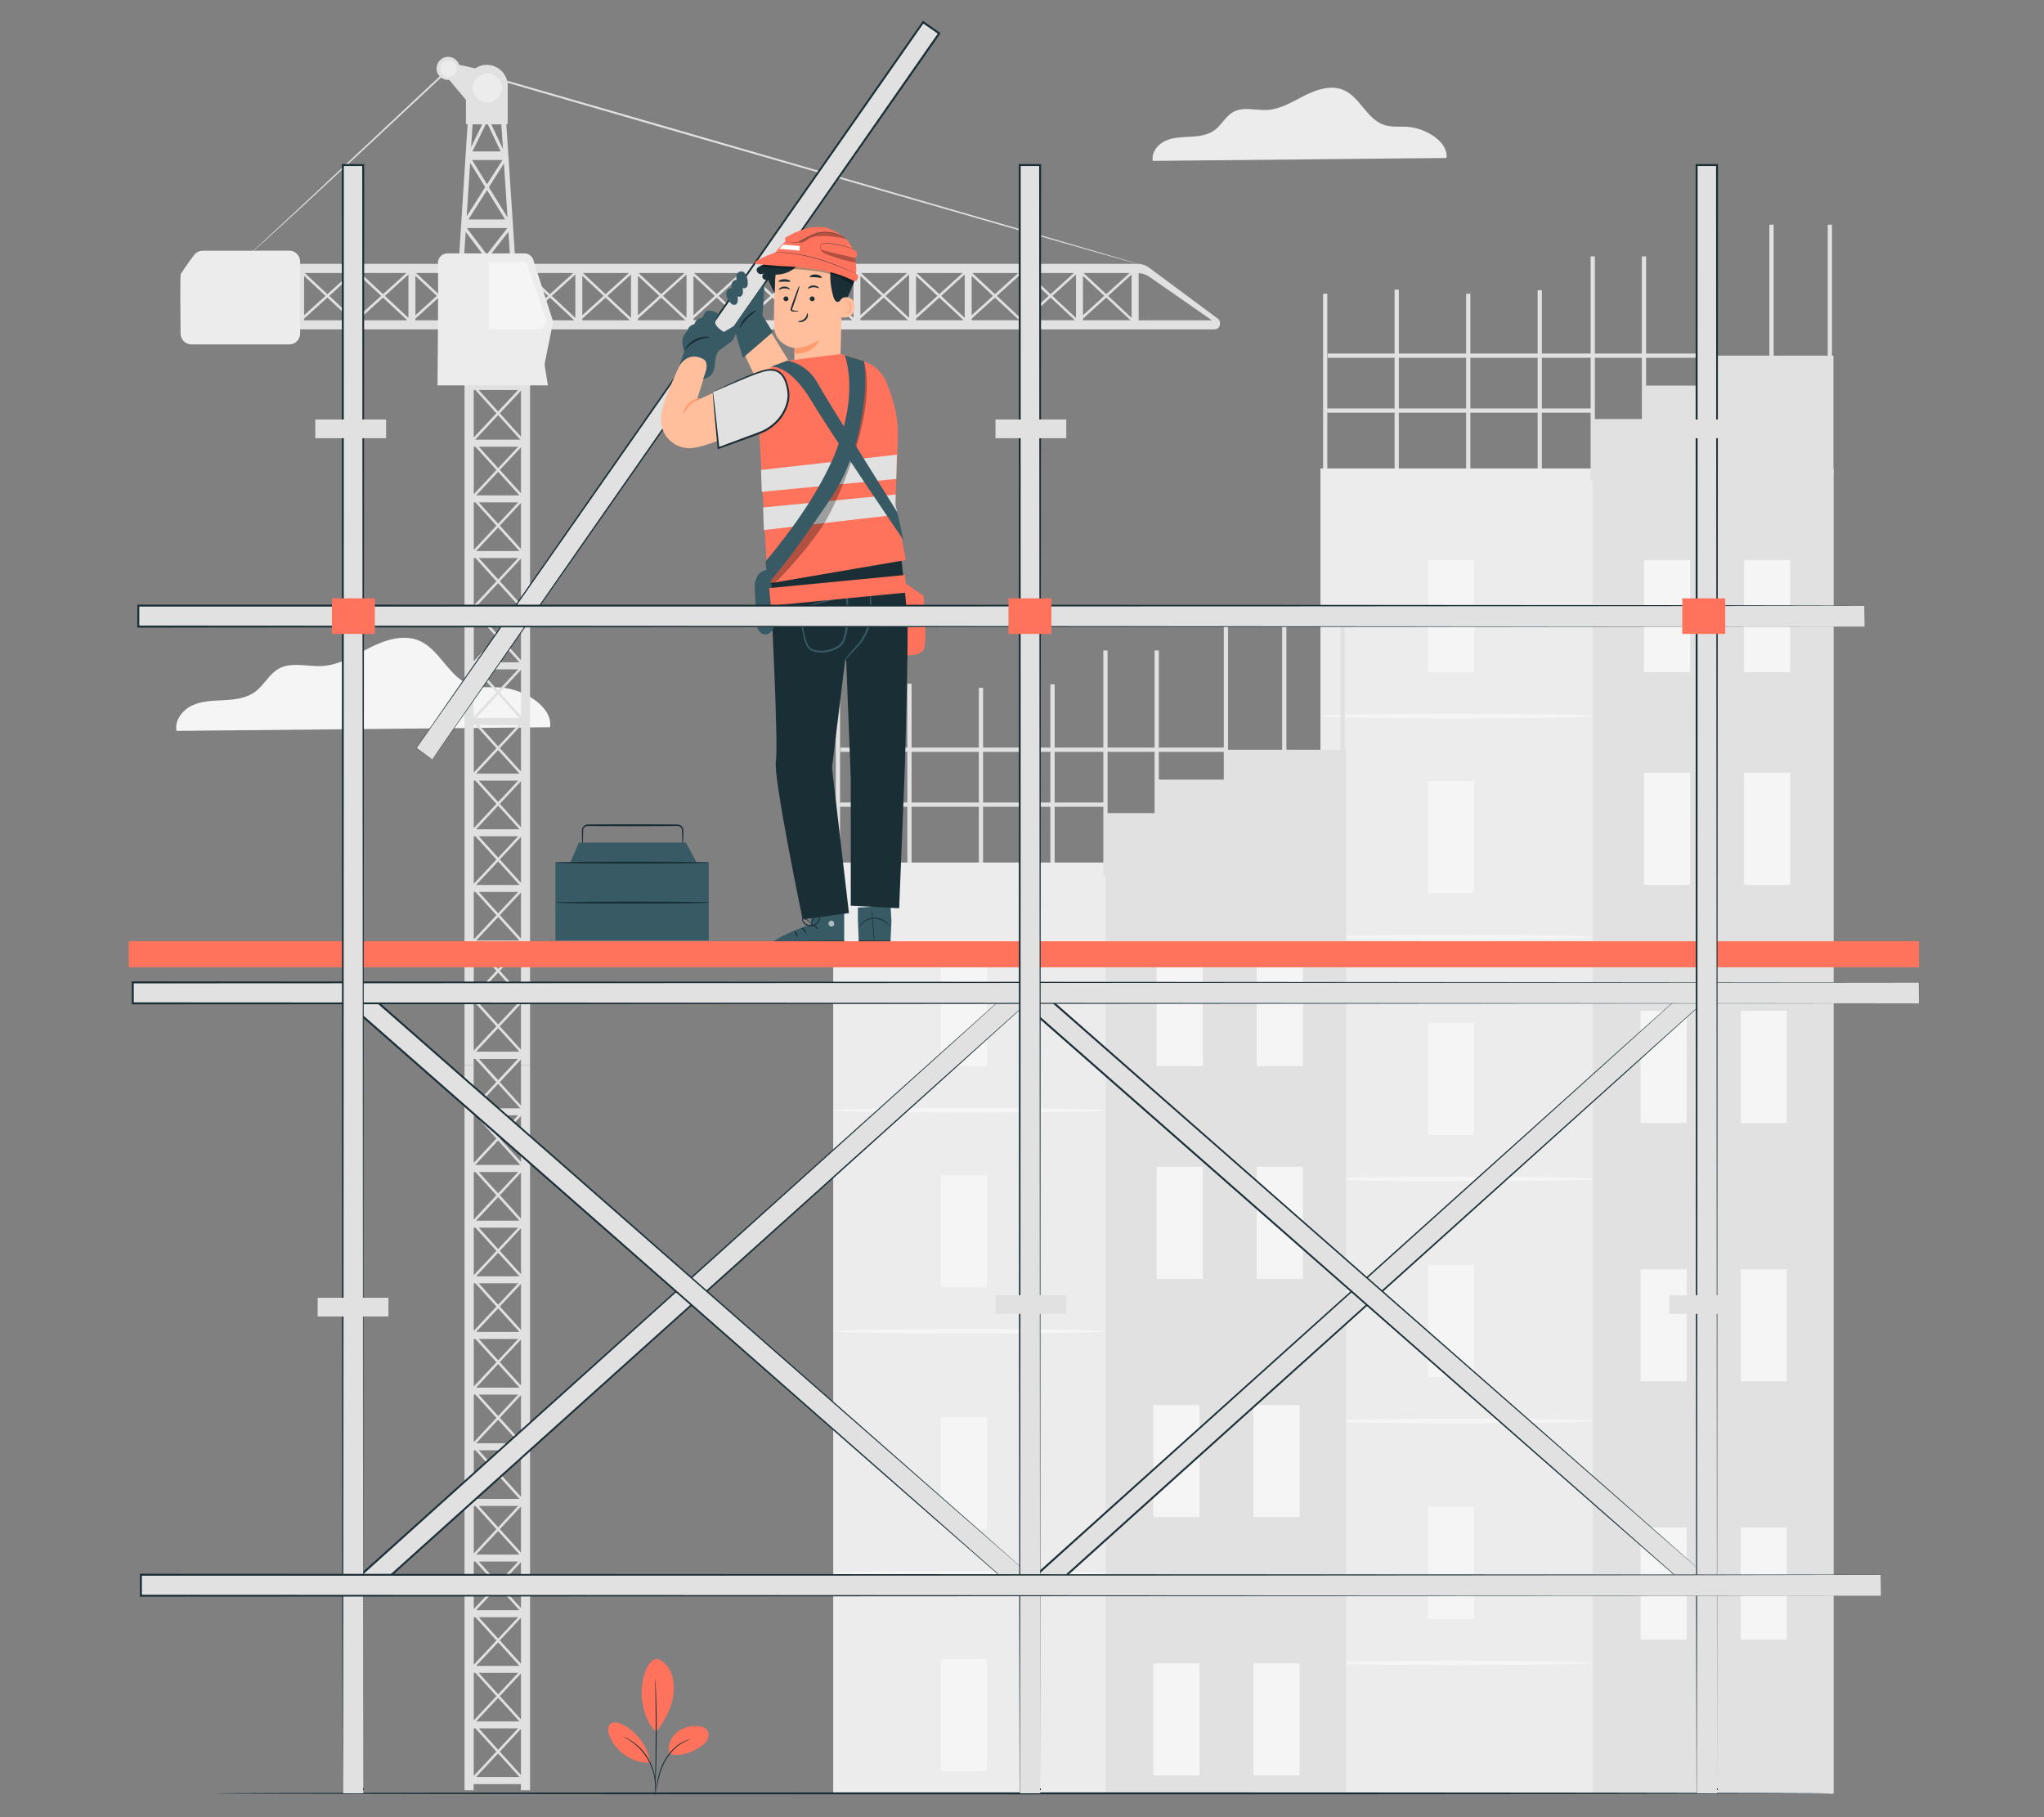 <?xml version="1.0" encoding="UTF-8"?>
<svg id="Layer_2" data-name="Layer 2" xmlns="http://www.w3.org/2000/svg" viewBox="0 0 540 480">
  <rect x="0" y="0" width="540" height="480" fill="#808080" stroke="none"/>
  <defs>
    <style>
      .cls-1 {
        fill: #ff735d;
      }

      .cls-1, .cls-2, .cls-3, .cls-4, .cls-5, .cls-6, .cls-7, .cls-8, .cls-9, .cls-10, .cls-11, .cls-12 {
        stroke-width: 0px;
      }

      .cls-13 {
        opacity: .6;
      }

      .cls-2 {
        fill: #375a64;
      }

      .cls-3 {
        fill: #e1e1e1;
      }

      .cls-4 {
        fill: #ececec;
      }

      .cls-6, .cls-14 {
        opacity: .3;
      }

      .cls-7 {
        fill: #f5f5f5;
      }

      .cls-8 {
        fill: none;
      }

      .cls-9 {
        fill: #1a2e35;
      }

      .cls-10 {
        fill: #fff;
      }

      .cls-11 {
        fill: #ff9a6c;
      }

      .cls-12 {
        fill: #ffbf9d;
      }
    </style>
  </defs>
  <g id="Layer_2-2" data-name="Layer 2">
    <g>
      <rect class="cls-8" width="540" height="480"/>
      <g>
        <path class="cls-7" d="m145.32,192.09c.76-5.49-6.99-10-12.8-10.47-2.77-.22-5.66.2-8.28-.72-5.69-1.98-7.97-9.34-13.53-11.68-4.15-1.75-8.94-.19-12.96,1.83-4.03,2.03-8.01,4.58-12.51,4.87-3.91.25-8.16-1.2-11.59.71-2.55,1.42-3.89,4.36-6.24,6.1-2.3,1.7-5.3,2.06-8.16,2.21-2.85.16-5.81.18-8.41,1.37-2.6,1.19-4.75,3.94-4.21,6.75l98.69-.97Z"/>
        <g>
          <rect class="cls-3" x="406.22" y="76.67" width="1.12" height="59.42"/>
          <rect class="cls-3" x="387.33" y="77.58" width="1.12" height="59.42"/>
          <rect class="cls-3" x="368.43" y="76.51" width="1.12" height="59.42"/>
          <rect class="cls-3" x="349.54" y="77.58" width="1.12" height="59.42"/>
          <g>
            <g>
              <rect class="cls-4" x="348.85" y="123.74" width="135.52" height="350.04"/>
              <rect class="cls-3" x="420.82" y="123.74" width="63.54" height="350.04"/>
            </g>
            <g>
              <rect class="cls-7" x="377.26" y="147.94" width="12.19" height="29.6"/>
              <path class="cls-7" d="m420.82,189.17c0,.33-16.11.6-35.99.6s-35.99-.27-35.99-.6,16.11-.6,35.99-.6,35.99.27,35.99.6Z"/>
            </g>
            <g>
              <rect class="cls-7" x="377.26" y="206.32" width="12.19" height="29.6"/>
              <path class="cls-7" d="m420.82,247.54c0,.33-16.11.6-35.99.6s-35.99-.27-35.99-.6,16.11-.6,35.99-.6,35.99.27,35.99.6Z"/>
            </g>
            <g>
              <rect class="cls-7" x="377.26" y="270.22" width="12.19" height="29.6"/>
              <path class="cls-7" d="m420.82,311.44c0,.33-16.11.6-35.99.6s-35.99-.27-35.99-.6,16.11-.6,35.99-.6,35.99.27,35.99.6Z"/>
            </g>
            <g>
              <rect class="cls-7" x="377.26" y="334.13" width="12.19" height="29.6"/>
              <path class="cls-7" d="m420.82,375.35c0,.33-16.11.6-35.99.6s-35.99-.27-35.99-.6,16.11-.6,35.99-.6,35.99.27,35.99.6Z"/>
            </g>
            <g>
              <rect class="cls-7" x="377.26" y="398.03" width="12.19" height="29.6"/>
              <path class="cls-7" d="m420.82,439.26c0,.33-16.11.6-35.99.6s-35.99-.27-35.99-.6,16.11-.6,35.99-.6,35.99.27,35.99.6Z"/>
            </g>
            <rect class="cls-7" x="434.32" y="147.94" width="12.18" height="29.6"/>
            <rect class="cls-7" x="460.75" y="147.94" width="12.19" height="29.6"/>
            <rect class="cls-7" x="434.32" y="204.12" width="12.18" height="29.6"/>
            <rect class="cls-7" x="460.75" y="204.12" width="12.19" height="29.6"/>
            <rect class="cls-7" x="433.43" y="267.03" width="12.18" height="29.6"/>
            <rect class="cls-7" x="459.87" y="267.03" width="12.19" height="29.6"/>
            <rect class="cls-7" x="433.43" y="335.26" width="12.18" height="29.6"/>
            <rect class="cls-7" x="459.87" y="335.26" width="12.19" height="29.6"/>
            <rect class="cls-7" x="433.43" y="403.49" width="12.18" height="29.6"/>
            <rect class="cls-7" x="459.87" y="403.49" width="12.19" height="29.6"/>
          </g>
          <polygon class="cls-3" points="420.82 126.8 420.82 110.69 434.32 110.69 434.32 101.85 452.6 101.85 452.6 93.95 484.37 93.95 484.37 125.54 420.82 126.8"/>
          <rect class="cls-3" x="420.22" y="67.72" width="1.12" height="59.42"/>
          <rect class="cls-3" x="433.76" y="67.72" width="1.12" height="59.42"/>
          <rect class="cls-3" x="452.04" y="59.35" width="1.12" height="59.42"/>
          <rect class="cls-3" x="482.87" y="59.35" width="1.12" height="59.42"/>
          <rect class="cls-3" x="467.45" y="59.35" width="1.12" height="59.42"/>
          <rect class="cls-3" x="350.6" y="107.89" width="70.22" height="1.12"/>
          <rect class="cls-3" x="350.75" y="93.39" width="101.99" height="1.12"/>
        </g>
        <g>
          <rect class="cls-3" x="277.5" y="180.76" width="1.12" height="59.42"/>
          <rect class="cls-3" x="258.6" y="181.67" width="1.12" height="59.42"/>
          <rect class="cls-3" x="239.71" y="180.6" width="1.12" height="59.42"/>
          <rect class="cls-3" x="220.81" y="181.67" width="1.12" height="59.42"/>
          <g>
            <g>
              <rect class="cls-4" x="220.12" y="227.83" width="135.52" height="245.95"/>
              <rect class="cls-3" x="292.1" y="227.83" width="63.54" height="245.95"/>
            </g>
            <g>
              <rect class="cls-7" x="248.54" y="252.03" width="12.19" height="29.6"/>
              <path class="cls-7" d="m292.1,293.26c0,.33-16.11.6-35.99.6s-35.99-.27-35.99-.6,16.11-.6,35.99-.6,35.99.27,35.99.6Z"/>
            </g>
            <g>
              <rect class="cls-7" x="248.54" y="310.4" width="12.19" height="29.6"/>
              <path class="cls-7" d="m292.1,351.63c0,.33-16.11.6-35.99.6s-35.99-.27-35.99-.6,16.11-.6,35.99-.6,35.99.27,35.99.6Z"/>
            </g>
            <g>
              <rect class="cls-7" x="248.54" y="374.31" width="12.19" height="29.6"/>
              <path class="cls-7" d="m292.1,415.53c0,.33-16.11.6-35.99.6s-35.99-.27-35.99-.6,16.11-.6,35.99-.6,35.99.27,35.99.6Z"/>
            </g>
            <rect class="cls-7" x="248.54" y="438.22" width="12.19" height="29.6"/>
            <rect class="cls-7" x="305.59" y="252.03" width="12.18" height="29.6"/>
            <rect class="cls-7" x="332.03" y="252.03" width="12.19" height="29.6"/>
            <rect class="cls-7" x="305.59" y="308.21" width="12.18" height="29.6"/>
            <rect class="cls-7" x="332.03" y="308.21" width="12.19" height="29.6"/>
            <rect class="cls-7" x="304.71" y="371.12" width="12.18" height="29.6"/>
            <rect class="cls-7" x="331.14" y="371.12" width="12.19" height="29.6"/>
            <rect class="cls-7" x="304.71" y="439.35" width="12.18" height="29.6"/>
            <rect class="cls-7" x="331.14" y="439.35" width="12.19" height="29.6"/>
          </g>
          <polygon class="cls-3" points="292.1 230.89 292.1 214.78 305.59 214.78 305.59 205.94 323.87 205.94 323.87 198.04 355.64 198.04 355.64 229.63 292.1 230.89"/>
          <rect class="cls-3" x="291.49" y="171.81" width="1.12" height="59.42"/>
          <rect class="cls-3" x="305.03" y="171.81" width="1.12" height="59.42"/>
          <rect class="cls-3" x="323.31" y="163.44" width="1.12" height="59.42"/>
          <rect class="cls-3" x="354.15" y="163.44" width="1.12" height="59.42"/>
          <rect class="cls-3" x="338.73" y="163.44" width="1.12" height="59.42"/>
          <rect class="cls-3" x="221.88" y="211.98" width="70.22" height="1.12"/>
          <rect class="cls-3" x="222.02" y="197.48" width="101.99" height="1.12"/>
        </g>
        <g>
          <g>
            <path class="cls-3" d="m133.77,32.84h.03s.02,0,.03,0c.17-.02.3-.15.3-.33v-.27h0v-9.59c0-3.05-2.48-5.52-5.53-5.52-1.13,0-2.17.34-3.04.92l-4.28-.94c-.21-.65-.64-1.24-1.26-1.63-1.43-.9-3.32-.47-4.22.96-.9,1.43-.47,3.32.96,4.22.59.37,1.26.5,1.91.44l4.42,5.27v5.88h0v.27c0,.14.08.26.2.31.04.02.08.03.13.03h.11l-2.34,36.39h1.32l.51-8,5.04,6.65-1.06,1.36h1.04l.53-.68.51.68h1.03l-1.02-1.35,5.22-6.68.53,8.03h1.32l-2.39-36.39Zm-4.9,0l3.4,7.16h-7.45s3.51-7.16,3.51-7.16h.54Zm.91,0h2.67s.43,6.52.43,6.52l-3.1-6.52Zm-3.76,0h1.39s-2.95,6.03-2.95,6.03l.39-6.03h1.17Zm-1.82,10.15l3.98,6.45-4.89,7.7.91-14.15Zm.52-.73h8.03s-4.08,6.41-4.08,6.41l-3.95-6.41Zm8.42.92l.93,14.25-4.92-7.98,3.98-6.27Zm-4.47,7.04l4.78,7.76h-9.71s4.93-7.76,4.93-7.76Zm-5.34,10.02h10.71s-5.44,6.96-5.44,6.96l-5.27-6.96Z"/>
            <path class="cls-3" d="m138.95,92.78h-1.31v7.65l-5.59-6.17,5.74-6.15h.68s0-1.84,0-1.84h-13.82s0,1.85,0,1.85h.92s5.56,6.14,5.56,6.14l-5.99,6.41v-7.89h-2.42v188.52h2.42v-1.61h12.48s0,1.61,0,1.61h2.42V92.78h-1.11Zm-13.36,157.52l5.56,6.14-5.99,6.41v-12.55h.43Zm.9,0h10.4s-5.28,5.65-5.28,5.65l-5.12-5.65Zm-.71-1.84l5.82-6.23,5.64,6.22h-11.45Zm-.62-.31v-12.55h.43s5.56,6.14,5.56,6.14l-5.99,6.41Zm1.33-12.55h10.4s-5.28,5.65-5.28,5.65l-5.12-5.65Zm-.71-1.84l5.82-6.23,5.64,6.22h-11.45Zm-.62-.31v-12.55h.43s5.56,6.14,5.56,6.14l-5.99,6.41Zm1.33-12.55h10.4s-5.28,5.65-5.28,5.65l-5.12-5.65Zm-.71-1.84l5.82-6.23,5.64,6.22h-11.45Zm-.62-.31v-12.55h.43s5.56,6.14,5.56,6.14l-5.99,6.41Zm1.33-12.55h10.4s-5.28,5.65-5.28,5.65l-5.12-5.65Zm-.71-1.84l5.82-6.23,5.64,6.22h-11.45Zm-.62-.31v-12.55h.43s5.56,6.14,5.56,6.14l-5.99,6.41Zm1.33-12.55h10.4s-5.28,5.65-5.28,5.65l-5.12-5.65Zm-.71-1.84l5.82-6.23,5.64,6.22h-11.45Zm-.62-.31v-12.55h.43s5.56,6.14,5.56,6.14l-5.99,6.41Zm1.33-12.55h10.4s-5.28,5.65-5.28,5.65l-5.12-5.65Zm-.71-1.84l5.82-6.23,5.64,6.22h-11.45Zm-.62-.31v-12.55h.43s5.56,6.14,5.56,6.14l-5.99,6.41Zm1.33-12.55h10.4s-5.28,5.65-5.28,5.65l-5.12-5.65Zm-.71-1.84l5.82-6.23,5.64,6.22h-11.45Zm-.62-.31v-12.55h.43s5.56,6.14,5.56,6.14l-5.99,6.41Zm1.33-12.55h10.4s-5.28,5.65-5.28,5.65l-5.12-5.65Zm-.71-1.84l5.82-6.23,5.64,6.22h-11.45Zm-.62-.31v-12.55h.43s5.56,6.14,5.56,6.14l-5.99,6.41Zm1.33-12.55h10.4s-5.28,5.65-5.28,5.65l-5.12-5.65Zm-.71-1.84l5.82-6.23,5.64,6.22h-11.45Zm-.62-.31v-12.55h.43s5.56,6.14,5.56,6.14l-5.99,6.41Zm1.33-12.55h10.4s-5.28,5.65-5.28,5.65l-5.12-5.65Zm-.71,145.14l5.82-6.23,5.64,6.22h-11.45Zm6.27-6.72l5.59-5.98v12.15l-5.59-6.17Zm0-14.7l5.59-5.98v12.15l-5.59-6.17Zm0-14.7l5.59-5.98v12.15l-5.59-6.17Zm0-14.7l5.59-5.98v12.15l-5.59-6.17Zm0-14.7l5.59-5.98v12.15l-5.59-6.17Zm0-14.7l5.59-5.98v12.15l-5.59-6.17Zm0-14.7l5.59-5.98v12.15l-5.59-6.17Zm0-14.7l5.59-5.98v12.15l-5.59-6.17Zm0-14.7l5.59-5.98v12.15l-5.59-6.17Zm0-14.7l5.59-5.98v12.15l-5.59-6.17Zm5.4-7.99h-11.91s6.05-6.47,6.05-6.47l5.86,6.47Zm-5.4-6.96l5.59-5.98v12.15l-5.59-6.17Zm-6.9,6.4v-12.55h.43s5.56,6.14,5.56,6.14l-5.99,6.41Zm0,149.38h.43s5.56,6.14,5.56,6.14l-5.99,6.41v-12.55Zm1.33,0h10.4s-5.28,5.65-5.28,5.65l-5.12-5.65Zm11.15.16v12.15l-5.59-6.17,5.59-5.98Zm-6.04-156.44l-5.12-5.65h10.4s-5.28,5.65-5.28,5.65Zm0,162.91l5.64,6.22h-11.45s5.82-6.22,5.82-6.22Zm-5.11-183.51h10.4s-5.28,5.65-5.28,5.65l-5.12-5.65Zm10.97,13.1h-11.91s6.05-6.47,6.05-6.47l5.86,6.47Z"/>
            <path class="cls-3" d="m321.72,84.16l-18.15-13.46c-.88-.66-1.96-1.01-3.06-1.01H62.7v2.42h1.1v12.48s-1.1,0-1.1,0v2.42h258.16c.8,0,1.45-.65,1.45-1.45v-.24c0-.46-.22-.89-.59-1.16Zm-29.47-6.46l-5.98-5.59h12.15l-6.17,5.59Zm6.71-5.18v11.45s-6.22-5.82-6.22-5.82l6.22-5.64Zm-12.86.35l5.65,5.28-5.65,5.12v-10.4Zm-8.55,4.83l-5.98-5.59h12.15l-6.17,5.59Zm6.71-5.18v11.45s-6.22-5.82-6.22-5.82l6.22-5.64Zm-12.86.35l5.65,5.28-5.65,5.12v-10.4Zm-8.55,4.83l-5.98-5.59h12.15l-6.17,5.59Zm6.71-5.18v11.45s-6.22-5.82-6.22-5.82l6.22-5.64Zm-12.86.35l5.65,5.28-5.65,5.12v-10.4Zm-8.55,4.83l-5.98-5.59h12.15l-6.17,5.59Zm6.71-5.18v11.45s-6.22-5.82-6.22-5.82l6.22-5.64Zm-12.86.35l5.65,5.28-5.65,5.12v-10.4Zm-8.55,4.83l-5.98-5.59h12.15l-6.17,5.59Zm6.71-5.18v11.45s-6.22-5.82-6.22-5.82l6.22-5.64Zm-12.86.35l5.65,5.28-5.65,5.12v-10.4Zm-8.55,4.83l-5.98-5.59h12.15l-6.17,5.59Zm6.71-5.18v11.45s-6.22-5.82-6.22-5.82l6.22-5.64Zm-12.86.35l5.65,5.28-5.65,5.12v-10.4Zm-8.55,4.83l-5.98-5.59h12.15l-6.17,5.59Zm6.71-5.18v11.45s-6.22-5.82-6.22-5.82l6.22-5.64Zm-12.86.35l5.65,5.28-5.65,5.12v-10.4Zm-8.55,4.83l-5.98-5.59h12.15l-6.17,5.59Zm6.71-5.18v11.45s-6.22-5.82-6.22-5.82l6.22-5.64Zm-12.86.35l5.65,5.28-5.65,5.12v-10.4Zm-1.83,11.1l-6.23-5.82,6.22-5.64v11.45Zm1.84.19l6.14-5.56,6.41,5.99h-12.55v-.43Zm14.7,0l6.14-5.56,6.41,5.99h-12.55v-.43Zm14.7,0l6.14-5.56,6.41,5.99h-12.55v-.43Zm14.7,0l6.14-5.56,6.41,5.99h-12.55v-.43Zm14.7,0l6.14-5.56,6.41,5.99h-12.55v-.43Zm14.7,0l6.14-5.56,6.41,5.99h-12.55v-.43Zm14.7,0l6.14-5.56,6.41,5.99h-12.55v-.43Zm14.7,0l6.14-5.56,6.41,5.99h-12.55v-.43Zm-105.27-12.05l-6.17,5.59-5.98-5.59h12.15Zm-115.2.76l5.65,5.28-5.65,5.12v-10.4Zm.17-.76h12.15l-6.17,5.59-5.98-5.59Zm94.17,5.59l-5.98-5.59h12.15l-6.17,5.59Zm6.71-5.18v11.45s-6.22-5.82-6.22-5.82l6.22-5.64Zm-12.86.35l5.65,5.28-5.65,5.12v-10.4Zm-8.55,4.83l-5.98-5.59h12.15l-6.17,5.59Zm6.71-5.18v11.45s-6.22-5.82-6.22-5.82l6.22-5.64Zm-12.86.35l5.65,5.28-5.65,5.12v-10.4Zm-8.55,4.83l-5.98-5.59h12.15l-6.17,5.59Zm6.71-5.18v11.45s-6.22-5.82-6.22-5.82l6.22-5.64Zm-12.86.35l5.65,5.28-5.65,5.12v-10.4Zm-8.55,4.83l-5.98-5.59h12.15l-6.17,5.59Zm6.71-5.18v11.45s-6.22-5.82-6.22-5.82l6.22-5.64Zm-12.86.35l5.65,5.28-5.65,5.12v-10.4Zm-8.55,4.83l-5.98-5.59h12.15l-6.17,5.59Zm6.71-5.18v11.45s-6.22-5.82-6.22-5.82l6.22-5.64Zm-12.86.35l5.65,5.28-5.65,5.12v-10.4Zm-8.55,4.83l-5.98-5.59h12.15l-6.17,5.59Zm6.71-5.18v11.45s-6.22-5.82-6.22-5.82l6.22-5.64Zm-12.86.35l5.65,5.28-5.65,5.12v-10.4Zm-1.84-.35v11.45s-6.22-5.82-6.22-5.82l6.22-5.64Zm1.84,11.65l6.14-5.56,6.41,5.99h-12.55v-.43Zm14.7,0l6.14-5.56,6.41,5.99h-12.55v-.43Zm14.7,0l6.14-5.56,6.41,5.99h-12.55v-.43Zm14.7,0l6.14-5.56,6.41,5.99h-12.55v-.43Zm14.7,0l6.14-5.56,6.41,5.99h-12.55v-.43Zm14.7,0l6.14-5.56,6.41,5.99h-12.55v-.43Zm14.69-11.3l5.65,5.28-5.65,5.12v-10.4Zm-102.88,11.3l6.14-5.56,6.41,5.99h-12.55v-.43Zm102.88.43v-.43s6.14-5.56,6.14-5.56l6.41,5.99h-12.55Zm132.28,0v-12.46c1,.06,1.98.38,2.82.96l16.53,11.5h-19.34Z"/>
            <path class="cls-4" d="m115.7,69.47c.14,8.04-.12,32.33-.12,32.33h29.17l-.78-4.79c-.08-.49-.07-.99.03-1.48l2.13-10.58-5.23-16.28c-.33-1.04-1.29-1.74-2.38-1.74h-20.32c-1.4,0-2.53,1.14-2.5,2.54Z"/>
            <polygon class="cls-7" points="129.09 69.24 129.09 87.01 143.04 87.01 144.49 85.09 139.07 69.24 129.09 69.24"/>
            <path class="cls-3" d="m300.51,69.69s-.22-.05-.66-.16c-.45-.12-1.08-.3-1.91-.53-1.7-.48-4.16-1.17-7.34-2.07-6.38-1.82-15.59-4.45-26.96-7.7-22.77-6.56-54.19-15.61-88.9-25.6-19.96-5.78-38.83-11.24-55.33-16.02l.23-.05c-15.89,14.86-29.29,27.33-38.75,36.06-4.73,4.36-8.47,7.79-11.05,10.11-1.28,1.16-2.29,2.04-2.97,2.63-.68.59-1.07.85-1.07.85,0,0,.08-.09.26-.24.17-.15.43-.36.76-.67.67-.62,1.65-1.52,2.92-2.68,2.55-2.38,6.26-5.83,10.96-10.21,9.4-8.81,22.76-21.33,38.62-36.2l.1-.09.13.04c16.51,4.76,35.38,10.2,55.35,15.96,34.69,10.05,66.1,19.16,88.85,25.75,11.35,3.32,20.54,6,26.91,7.86,3.16.94,5.62,1.66,7.31,2.16.82.25,1.45.44,1.9.58.43.13.64.21.64.21Z"/>
            <path class="cls-4" d="m53.57,66.23c-.87,0-1.69.4-2.24,1.08-1.35,1.68-3.39,4.76-3.58,5.07-.19.32-.1,10.64-.04,15.77.02,1.57,1.3,2.83,2.87,2.83h25.84c1.58,0,2.87-1.28,2.87-2.87v-19.03c0-1.58-1.28-2.87-2.87-2.87l-22.84.02Z"/>
            <path class="cls-3" d="m138.95,281.3h-1.31v10.71l-5.59-6.17,5.74-6.15h.68s0-1.84,0-1.84h-13.82s0,1.85,0,1.85h.92s5.56,6.14,5.56,6.14l-5.99,6.41v-10.95h-2.42v191.58h2.42v-1.61h12.48s0,1.61,0,1.61h2.42v-191.58h-1.11Zm-13.36,160.58l5.56,6.14-5.99,6.41v-12.55h.43Zm.9,0h10.4s-5.28,5.65-5.28,5.65l-5.12-5.65Zm-.71-1.84l5.82-6.23,5.64,6.22h-11.45Zm-.62-.31v-12.55h.43s5.56,6.14,5.56,6.14l-5.99,6.41Zm1.33-12.55h10.4s-5.28,5.65-5.28,5.65l-5.12-5.65Zm-.71-1.84l5.82-6.23,5.64,6.22h-11.45Zm-.62-.31v-12.55h.43s5.56,6.14,5.56,6.14l-5.99,6.41Zm1.33-12.55h10.4s-5.28,5.65-5.28,5.65l-5.12-5.65Zm-.71-1.84l5.82-6.23,5.64,6.22h-11.45Zm-.62-.31v-12.55h.43s5.56,6.14,5.56,6.14l-5.99,6.41Zm1.33-12.55h10.4s-5.28,5.65-5.28,5.65l-5.12-5.65Zm-.71-1.84l5.82-6.23,5.64,6.22h-11.45Zm-.62-.31v-12.55h.43s5.56,6.14,5.56,6.14l-5.99,6.41Zm1.33-12.55h10.4s-5.28,5.65-5.28,5.65l-5.12-5.65Zm-.71-1.84l5.82-6.23,5.64,6.22h-11.45Zm-.62-.31v-12.55h.43s5.56,6.14,5.56,6.14l-5.99,6.41Zm1.33-12.55h10.4s-5.28,5.65-5.28,5.65l-5.12-5.65Zm-.71-1.84l5.82-6.23,5.64,6.22h-11.45Zm-.62-.31v-12.55h.43s5.56,6.14,5.56,6.14l-5.99,6.41Zm1.33-12.55h10.4s-5.28,5.65-5.28,5.65l-5.12-5.65Zm-.71-1.84l5.82-6.23,5.64,6.22h-11.45Zm-.62-.31v-12.55h.43s5.56,6.14,5.56,6.14l-5.99,6.41Zm1.33-12.55h10.4s-5.28,5.65-5.28,5.65l-5.12-5.65Zm-.71-1.84l5.82-6.23,5.64,6.22h-11.45Zm-.62-.31v-12.55h.43s5.56,6.14,5.56,6.14l-5.99,6.41Zm1.33-12.55h10.4s-5.28,5.65-5.28,5.65l-5.12-5.65Zm-.71-1.84l5.82-6.23,5.64,6.22h-11.45Zm-.62-.31v-12.55h.43s5.56,6.14,5.56,6.14l-5.99,6.41Zm1.33-12.55h10.4s-5.28,5.65-5.28,5.65l-5.12-5.65Zm-.71,145.14l5.82-6.23,5.64,6.22h-11.45Zm6.27-6.72l5.59-5.98v12.15l-5.59-6.17Zm0-14.7l5.59-5.98v12.15l-5.59-6.17Zm0-14.7l5.59-5.98v12.15l-5.59-6.17Zm0-14.7l5.59-5.98v12.15l-5.59-6.17Zm0-14.7l5.59-5.98v12.15l-5.59-6.17Zm0-14.7l5.59-5.98v12.15l-5.59-6.17Zm0-14.7l5.59-5.98v12.15l-5.59-6.17Zm0-14.7l5.59-5.98v12.15l-5.59-6.17Zm0-14.7l5.59-5.98v12.15l-5.59-6.17Zm0-14.7l5.59-5.98v12.15l-5.59-6.17Zm5.4-7.99h-11.91s6.05-6.47,6.05-6.47l5.86,6.47Zm-5.4-6.96l5.59-5.98v12.15l-5.59-6.17Zm-6.9,6.4v-12.55h.43s5.56,6.14,5.56,6.14l-5.99,6.41Zm0,149.38h.43s5.56,6.14,5.56,6.14l-5.99,6.41v-12.55Zm1.33,0h10.4s-5.28,5.65-5.28,5.65l-5.12-5.65Zm11.15.16v12.15l-5.59-6.17,5.59-5.98Zm-6.04-156.44l-5.12-5.65h10.4s-5.28,5.65-5.28,5.65Zm0,162.91l5.64,6.22h-11.45s5.82-6.22,5.82-6.22Zm-5.11-183.51h10.4s-5.28,5.65-5.28,5.65l-5.12-5.65Zm10.97,13.1h-11.91s6.05-6.47,6.05-6.47l5.86,6.47Z"/>
          </g>
          <path class="cls-4" d="m132.57,23.23c0,2.12-1.72,3.84-3.84,3.84s-3.84-1.72-3.84-3.84,1.72-3.84,3.84-3.84,3.84,1.72,3.84,3.84Z"/>
          <path class="cls-4" d="m120.65,18.17c0,1.18-.96,2.14-2.14,2.14s-2.14-.96-2.14-2.14.96-2.14,2.14-2.14,2.14.96,2.14,2.14Z"/>
        </g>
        <path class="cls-4" d="m382.13,41.75c.59-4.31-5.49-7.86-10.07-8.23-2.18-.18-4.45.16-6.51-.56-4.48-1.56-6.26-7.34-10.63-9.19-3.27-1.38-7.02-.15-10.19,1.44-3.17,1.59-6.29,3.6-9.83,3.82-3.08.2-6.42-.94-9.11.56-2.01,1.12-3.06,3.43-4.9,4.79-1.81,1.33-4.17,1.62-6.41,1.74s-4.57.14-6.61,1.08c-2.04.94-3.73,3.1-3.31,5.3l77.58-.77Z"/>
        <path class="cls-9" d="m484.45,473.71c0,.14-95.81.26-213.96.26s-213.98-.12-213.98-.26,95.79-.26,213.98-.26,213.96.12,213.96.26Z"/>
        <g>
          <path class="cls-1" d="m173.92,438.25c1.67.72,2.9,2.27,3.52,3.98.62,1.71.67,3.59.47,5.39-.4,3.5-2.39,7.03-4.53,9.83-2.95-2.57-3.63-7.06-3.83-9.36-.32-3.63,1.31-10.39,4.37-9.85"/>
          <path class="cls-1" d="m176.8,463.23c-.47-1.98.35-4.15,1.87-5.5,1.52-1.35,3.64-1.93,5.67-1.77.94.07,1.95.35,2.49,1.12.5.72.45,1.73.04,2.51-.41.78-1.11,1.36-1.86,1.83-2.55,1.6-5.32,2.69-8.21,1.82"/>
          <path class="cls-9" d="m173.02,473.97s.02-.26.11-.72c.09-.51.21-1.16.36-1.94.33-1.62.74-3.95,2.01-6.21,1.25-2.25,2.99-3.91,4.46-4.74.73-.42,1.37-.67,1.82-.8.22-.07.4-.1.52-.13.12-.03.18-.03.19-.03.02.06-1.02.24-2.43,1.12-1.42.85-3.1,2.49-4.33,4.71-1.24,2.21-1.68,4.51-2.05,6.12-.18.81-.32,1.47-.44,1.93-.11.45-.19.7-.2.7Z"/>
          <path class="cls-9" d="m173.13,443.5s.02.11.04.31c.01.23.03.53.05.9.04.78.09,1.92.13,3.32.09,2.81.16,6.68.14,10.97-.02,4.28-.12,8.16-.24,10.97-.06,1.4-.11,2.54-.16,3.32-.03.37-.05.67-.06.9-.02.21-.03.31-.04.31,0,0-.01-.11-.01-.32,0-.23,0-.53.01-.9.02-.82.05-1.94.08-3.32.07-2.8.15-6.68.16-10.96.02-4.28-.02-8.15-.07-10.96-.02-1.38-.04-2.51-.05-3.32,0-.37,0-.67,0-.9,0-.21,0-.32.02-.32Z"/>
          <path class="cls-1" d="m171.7,465.37c-.67-4.24-3.53-8.07-7.39-9.92-.98-.47-2.27-.78-3.08-.05-.81.73-.63,2.05-.23,3.07,1.65,4.24,6.09,7.24,10.64,7.18"/>
          <path class="cls-9" d="m164.79,458.77s.23.08.63.27c.2.09.44.21.71.38.26.17.58.33.9.56.32.23.68.47,1.03.77.37.29.72.63,1.1,1,.73.75,1.46,1.64,2.08,2.68.61,1.04,1.06,2.1,1.37,3.1.14.5.28.98.35,1.44.1.45.14.89.18,1.28.05.39.04.75.05,1.06.01.31,0,.58-.02.8-.03.44-.06.68-.08.68-.06,0,.04-.97-.13-2.52-.05-.39-.1-.81-.2-1.25-.08-.45-.22-.92-.36-1.41-.32-.98-.76-2.02-1.37-3.04-.61-1.01-1.33-1.9-2.03-2.64-.36-.36-.71-.71-1.06-1-.34-.31-.69-.56-1-.79-1.27-.91-2.15-1.31-2.13-1.36Z"/>
        </g>
        <g>
          <rect class="cls-2" x="146.75" y="227.75" width="40.49" height="20.68"/>
          <path class="cls-9" d="m180.35,223.72s-.07-.52-.1-1.47c-.01-.5-.03-1.08-.04-1.72,0-.34-.01-.7-.02-1.07.01-.36-.11-.7-.38-.96-.28-.26-.63-.36-1.09-.32-.46,0-.94,0-1.44.02-1,0-2.06.02-3.17.02-2.24,0-4.69.01-7.26.02-2.57,0-5.02-.01-7.27-.02-1.11,0-2.17-.02-3.17-.02-.48,0-1.02-.04-1.39.01-.39.08-.71.35-.86.69-.15.32-.09.73-.11,1.12,0,.38-.01.73-.02,1.07-.02.65-.03,1.22-.04,1.72-.03.94-.07,1.47-.1,1.47s-.07-.52-.1-1.47c-.01-.5-.03-1.08-.04-1.72,0-.34-.01-.7-.02-1.07,0-.19,0-.39,0-.59,0-.21.02-.46.12-.68.18-.44.59-.82,1.11-.94.54-.08.96-.03,1.48-.05,1,0,2.06-.02,3.17-.02,2.24,0,4.69-.01,7.27-.02,2.57,0,5.02.01,7.26.02,1.11,0,2.17.02,3.17.02.49,0,.97.01,1.44.02.22,0,.49,0,.73.08.24.08.45.21.62.38.34.33.48.83.45,1.22,0,.38-.01.73-.02,1.07-.02.65-.03,1.22-.04,1.72-.03.94-.07,1.47-.1,1.47Z"/>
          <polyline class="cls-2" points="150.47 228.3 152.93 222.56 181.21 222.56 184.52 228.68 150.81 228.68"/>
          <path class="cls-9" d="m187.48,238.42c0,.14-9.1.26-20.31.26s-20.32-.12-20.32-.26,9.09-.26,20.32-.26,20.31.12,20.31.26Z"/>
          <path class="cls-9" d="m187.22,227.86c0,.14-9.1.26-20.31.26s-20.32-.12-20.32-.26,9.09-.26,20.32-.26,20.31.12,20.31.26Z"/>
        </g>
        <path class="cls-12" d="m196.42,92.94l5.96-7.33,6.09,9.9,25.58,7.76-4.42,10.01s-27.65-10.97-28.7-11.67c-1.05-.7-4.51-8.67-4.51-8.67Z"/>
        <g>
          <path class="cls-1" d="m238.8,153.81c.17.11,5.17,3.54,5.17,3.54,0,0,1.17,12.53,0,14.31-1.17,1.78-4.66,1.39-4.66,1.39l-.51-19.24Z"/>
          <g>
            <g>
              <path class="cls-2" d="m223.02,240.41v9.57l-19.69-.09c.14-1.94,10.95-5.81,10.95-5.81l-.21-3.66h8.95Z"/>
              <g class="cls-13">
                <path class="cls-10" d="m219.84,243.21c.38.11.63.56.54.96s-.53.67-.91.56c-.38-.11-.7-.63-.57-1.01.14-.38.66-.68,1.01-.48"/>
              </g>
              <path class="cls-9" d="m223.02,249.98v-1.53l-18.8.22s-.98.58-.89,1.22l19.69.09Z"/>
              <path class="cls-9" d="m214.28,244.26c0,.1.48.15.95.48.47.31.71.75.8.71.09-.02-.05-.61-.62-1-.57-.39-1.15-.28-1.13-.19Z"/>
              <path class="cls-9" d="m211.7,245.14c-.02.1.39.27.71.7.33.41.41.87.5.87.09.02.16-.56-.24-1.08-.4-.52-.96-.57-.97-.48Z"/>
              <path class="cls-9" d="m210.54,247.58c.09.02.23-.47-.01-1.02-.23-.55-.68-.77-.72-.69-.06.08.23.38.42.83.2.45.22.87.31.88Z"/>
              <path class="cls-9" d="m214.47,241.54c.04.09.48-.04,1.02,0,.54.03.96.23,1.01.15.06-.07-.35-.44-.99-.49-.64-.05-1.09.26-1.04.34Z"/>
            </g>
            <path class="cls-9" d="m214.37,244.69s-.06-.2-.04-.58c.03-.38.15-.94.52-1.51.19-.28.44-.56.77-.79.16-.11.41-.23.66-.11.24.11.37.37.39.63-.03.98-.75,1.89-1.73,2.24-1.01.35-2.08-.08-2.66-.77-.14-.18-.28-.36-.35-.59-.03-.11-.05-.25,0-.38.04-.13.15-.23.27-.28.24-.08.44,0,.61.06.17.08.32.16.46.26.56.36.91.79,1.13,1.09.21.31.28.5.27.51-.04.04-.41-.76-1.5-1.43-.26-.15-.61-.36-.89-.27-.12.05-.17.19-.11.36.05.16.18.33.31.49.53.61,1.5.98,2.38.68.87-.29,1.53-1.16,1.56-1.94,0-.18-.1-.35-.23-.41-.13-.07-.29-.01-.44.09-.3.2-.55.45-.73.71-.37.52-.51,1.04-.57,1.4-.05.36-.04.57-.07.57Z"/>
          </g>
          <g>
            <polygon class="cls-2" points="226.65 239.73 226.65 243.21 226.9 249.46 235.22 249.66 235.51 243.21 235.27 239.28 226.65 239.73"/>
            <path class="cls-9" d="m231.01,248.99c.05,0-.07-1.91-.27-4.27-.2-2.36-.4-4.28-.45-4.28-.05,0,.07,1.91.27,4.27.2,2.36.4,4.28.45,4.28Z"/>
            <polygon class="cls-9" points="226.87 248.42 235.27 248.52 235.27 249.66 226.86 249.65 226.87 248.42"/>
            <path class="cls-9" d="m235.25,244.83s-.06-.13-.21-.33c-.15-.2-.4-.48-.74-.78-.34-.3-.79-.63-1.34-.88-.55-.26-1.22-.45-1.94-.44-1.44,0-2.65.69-3.24,1.38-.31.34-.5.66-.61.89-.11.23-.15.36-.13.37.05.02.25-.51.87-1.14.6-.63,1.75-1.25,3.12-1.25,1.36,0,2.48.67,3.16,1.21.7.56,1.03,1,1.07.97Z"/>
          </g>
          <g>
            <rect class="cls-3" x="62.09" y="100.63" width="233.89" height="5.19" transform="translate(-8.1 190.9) rotate(-55.07)"/>
            <path class="cls-9" d="m114.2,200.59s.23-.35.68-1.01c.46-.67,1.13-1.64,2.02-2.92,1.78-2.56,4.39-6.33,7.76-11.18,6.75-9.69,16.51-23.72,28.58-41.07,24.17-34.65,57.59-82.58,94.66-135.74l.06.37c-1.34-.94-2.79-1.95-4.24-2.96h0s.37-.07.37-.07c-65.94,94.42-121.04,173.17-134.09,191.64v-.08c1.38.99,2.43,1.73,3.14,2.24.71.51,1.07.78,1.07.78,0,0-.36-.23-1.07-.72-.73-.5-1.8-1.23-3.21-2.21l-.04-.03.03-.04c12.85-18.61,67.81-97.46,133.75-191.88l.15-.22.22.15h0c1.45,1.02,2.9,2.03,4.24,2.97l.22.15-.15.22c-37.19,53.17-70.71,101.11-94.95,135.77-12.12,17.29-21.91,31.26-28.68,40.92-3.38,4.81-6,8.54-7.79,11.08-.89,1.25-1.56,2.21-2.03,2.87-.46.64-.69.96-.69.96Z"/>
          </g>
          <path class="cls-9" d="m203.68,157.58c0,.45,2.01,39.27,1.3,43.6-.7,4.33,7.06,41.65,7.06,41.65l12.24-1.64-4.48-38.37,3.43-28.07s4.59-6.87,5.96-11.05c1.36-4.18,0-16.07,0-16.07l-25.51,4.43v5.52Z"/>
          <path class="cls-9" d="m237.93,145.54c-.08.02,1.21,10.62,1.75,17.14.42,5.07-.62,39.78-.62,39.78l-1.51,37.44-12.79-.66v-33.59l-1.25-32.6-.54-8.01.91-17.53,14.05-1.98Z"/>
          <g>
            <g>
              <path class="cls-12" d="m222.56,74.84l-.55,20.44c-.09,3.48-.94,8.56-6.43,8.16h0c-4.74-.71-5.82-5.26-5.73-8.5.04-1.54.08-2.82.07-2.98,0,0-5.19-.63-5.43-5.79-.11-2.49.07-7.65.29-12.31.24-5.01,4.28-8.99,9.29-9.16l.5-.02c5.38.13,8.27,4.78,7.99,10.16Z"/>
              <path class="cls-11" d="m209.85,91.96s3.26.08,6.66-2.21c0,0-1.52,3.95-6.68,3.66l.03-1.45Z"/>
              <path class="cls-9" d="m211.03,82.22s-.49-.11-1.3-.19c-.2-.01-.4-.05-.44-.18-.05-.14.02-.37.12-.6.17-.5.36-1.02.55-1.56.76-2.22,1.3-4.05,1.21-4.08-.09-.03-.78,1.75-1.54,3.97-.18.55-.36,1.07-.52,1.57-.07.23-.19.5-.08.8.06.15.21.25.34.28.13.04.25.03.35.04.81.02,1.3,0,1.31-.04Z"/>
              <path class="cls-9" d="m213.92,73.09c.08.19.77.08,1.6.15.83.06,1.5.28,1.6.1.05-.09-.08-.27-.35-.45-.27-.18-.7-.35-1.2-.39-.49-.04-.94.06-1.24.19-.3.14-.44.3-.41.39Z"/>
              <path class="cls-9" d="m205.67,74.36c.08.16.76.01,1.58.02.82,0,1.49.14,1.58-.02.04-.08-.09-.22-.37-.36-.28-.13-.71-.25-1.2-.25-.49,0-.93.11-1.21.25-.29.14-.42.28-.39.36Z"/>
              <path class="cls-12" d="m222.2,78.67c.09-.04,3.51-1.17,3.52,2.37,0,3.53-3.54,2.81-3.55,2.71,0-.1.03-5.07.03-5.07Z"/>
              <path class="cls-11" d="m223.25,82.41s.06.04.17.09c.1.05.28.08.46,0,.37-.14.69-.73.7-1.37,0-.32-.06-.63-.17-.88-.11-.26-.28-.44-.46-.47-.19-.04-.32.07-.36.17-.05.1-.02.17-.04.18,0,0-.08-.06-.05-.21.01-.07.06-.15.14-.22.08-.07.21-.1.34-.09.27.02.52.27.64.55.14.28.22.62.21.98-.02.71-.39,1.38-.9,1.53-.25.07-.46,0-.56-.09-.11-.09-.13-.17-.12-.17Z"/>
              <path class="cls-9" d="m200.5,70.47c-.31.12-.56.41-.6.74-.06.49.29.98.75,1.14s1.01.02,1.38-.3c-.17.12-.33.26-.45.42-.65.82.46,1.92,1.27,1.26,0,0,0,0,.01-.01.15.28.26.56.37.84h0s.03.06.03.06c.07.17.15.35.24.52h0s1.13,2.36,1.13,2.36c.13-1.45.09-3.5.23-4.94,2.24,0,4.3-.83,5.86-2.43.83-.84,1.49-1.92,2.57-2.4,1.39-.62,3-.07,4.41.49l-.06-.06c.73.38,1.4.89,1.94,1.52-.44,2.84-.25,5.77.53,8.53.12.42.45,1.28.85,1.45.78.34,1.03-.46,1.52-.87.36-.3.89-.32,1.45-.3.37-.87,1.41-2.95,1.75-4.24l-.09-.61-.11-1.41c-.69-1.27.24-1.91-.11-3.32-.35-1.4-.57-2.29-1.91-2.83h0c-1.2-.54-2.58-1.11-3.61-.31-.18-1.84-1.73-3.36-3.5-3.9-1.77-.54-4.14-.02-5.89.61-1.35.48-2.2,1.14-3.83,2.69-.68.65-2.43,2.94-3,3.69l-3.14,1.6Z"/>
              <g class="cls-14">
                <path class="cls-5" d="m225.29,75.4s-3.35-2.99-9.78-3.79c-6.43-.8-13.25-.69-14.62-1.34l1.65-.84,19.88,2.4,3.43,1.93-.56,1.65Z"/>
              </g>
              <g>
                <path class="cls-1" d="m218.27,60.13c.24.05,6.04,1.8,7.2,6.3,1.16,4.49.63,5.81.63,5.81,0,0,.33.23.58.57.22.31-.23,1.66-.99,1.45-5.57-2.96-12.36-3.7-19.97-4.01l-5.8-.49c-1.66-.33,1.28-1.54,2-1.9.55-.28,3.02-1.23,3.02-1.23h0c.52-.88,1.57-1.94,2.61-2.92,0,0-.46-.74.16-1.08.61-.34,5.83-3.51,10.58-2.5Z"/>
                <path class="cls-9" d="m204.7,66.6s.08,0,.23.02c.18,0,.39.02.65.03.56.02,1.38.08,2.38.18,2,.21,4.77.66,7.72,1.52,2.96.84,5.56,1.87,7.43,2.64.93.38,1.68.71,2.2.93.24.1.44.18.6.25.14.06.21.08.21.08,0,0-.07-.04-.2-.1-.16-.07-.36-.16-.59-.27-.52-.23-1.26-.57-2.19-.96-1.86-.79-4.46-1.82-7.43-2.67-2.96-.86-5.73-1.3-7.74-1.5-2.01-.18-3.27-.16-3.27-.16Z"/>
                <g class="cls-14">
                  <path class="cls-5" d="m223.46,63.1s-6.28-1.48-9.22-.32c.11-.05.23-.09.34-.14-.92.33-1.55,1.02-2.47,1.35-.47.17-.78.17-1.2-.09,0,0,2.56-1.47,3.72-1.92,2.62-1.01,6.34-.95,8.83,1.12Z"/>
                </g>
                <path class="cls-9" d="m223.55,63.14s-.18-.17-.54-.41c-.36-.25-.91-.57-1.65-.85-.73-.28-1.65-.51-2.68-.59-1.03-.08-2.2-.02-3.33.41-.56.2-1.09.46-1.59.72-.5.26-.99.49-1.44.75-.44.26-.86.53-1.28.69-.42.18-.85.18-1.24.16-1.56-.09-2.49-.48-2.41-.58,0,0,.01.07.12.13.1.06.26.13.47.2.42.13,1.04.26,1.82.32.39.03.84.03,1.27-.15.44-.16.86-.43,1.3-.69.44-.26.94-.48,1.43-.74.5-.25,1.02-.51,1.58-.71,1.11-.42,2.26-.48,3.29-.41,1.03.07,1.94.29,2.66.56.73.27,1.28.58,1.65.82.18.12.32.21.41.28.09.07.15.1.15.1Z"/>
                <g class="cls-14">
                  <path class="cls-5" d="m225.89,68.29l-.03-.2c-1.01-.33-1.84-.48-3.04-.71-1.21-.23-2.38-.5-3.55-.91-.89-.31-1.94-.6-2.48-1.3-.12.47,0,.9.31,1.26.32.36,1.42.83,1.87.99,2.59.91,4.38,1.52,7.1,1.9,0-.28-.18-1.04-.18-1.04Z"/>
                </g>
                <path class="cls-1" d="m225.26,65.78c.7.36,1.21.63,1.16,1.37-.04.51-.05.88-.56.94-.16.02-.31-.03-.46-.07-2.58-.71-5.28-1.18-7.86-1.9-.26-.07-.55-.16-.7-.39-.23-.35.05-1.13.41-1.34.36-.21.87-.15,1.29-.12,2.37.13,4.41.73,6.66,1.48"/>
                <path class="cls-9" d="m216.95,65.86s-.13-.1-.19-.36c-.05-.25.01-.69.39-.97.39-.26.99-.31,1.6-.24.63.08,1.32.17,2.04.29,1.44.24,2.72.58,3.62.91.45.16.81.31,1.05.42.1.04.19.09.28.13.06.03.1.04.1.04,0,0-.03-.02-.09-.06-.09-.04-.18-.09-.27-.14-.24-.12-.59-.28-1.04-.45-.9-.35-2.18-.7-3.63-.94-.72-.12-1.41-.21-2.04-.29-.63-.07-1.24-.01-1.66.27-.41.31-.46.78-.39,1.03.03.13.09.22.14.28.05.05.08.07.08.07Z"/>
                <polygon class="cls-10" points="206.93 64.61 211.29 64.98 211.2 66.21 205.84 65.72 206.93 64.61"/>
              </g>
            </g>
            <g>
              <path class="cls-9" d="m205.77,76.52c.09.1.65-.34,1.45-.35.8-.03,1.4.37,1.48.27.04-.04-.06-.22-.32-.4-.26-.18-.69-.35-1.19-.34-.5.01-.92.21-1.15.4-.24.2-.32.37-.27.42Z"/>
              <path class="cls-9" d="m213.91,78.91c0,.35.29.64.65.65.36.01.66-.26.67-.61,0-.35-.29-.64-.65-.65-.36-.01-.66.26-.67.61Z"/>
              <path class="cls-9" d="m206.98,78.91c0,.35.29.64.65.65.36.01.66-.26.67-.61,0-.35-.29-.64-.65-.65-.36-.01-.66.26-.67.61Z"/>
              <path class="cls-9" d="m213.44,76.22c.09.1.65-.34,1.45-.35.8-.03,1.4.37,1.48.27.04-.04-.06-.22-.32-.4-.26-.18-.69-.35-1.19-.34-.5.01-.92.21-1.15.4-.24.2-.32.37-.28.42Z"/>
              <path class="cls-9" d="m210.94,82.23s-.5-.12-1.31-.2c-.21-.02-.4-.05-.44-.19-.05-.15.03-.37.12-.61.18-.5.37-1.02.57-1.57.79-2.24,1.36-4.08,1.26-4.11-.09-.03-.8,1.76-1.59,4-.19.55-.37,1.08-.54,1.58-.07.23-.2.5-.09.81.06.15.21.26.34.29.13.04.25.04.35.04.81.02,1.32.02,1.32-.03Z"/>
              <path class="cls-9" d="m213.31,82.73c-.13,0-.11.87-.84,1.5-.73.64-1.66.56-1.66.68-.01.06.21.16.6.17.38,0,.94-.13,1.39-.52.45-.39.63-.9.65-1.26.02-.37-.08-.58-.14-.57Z"/>
            </g>
          </g>
          <path class="cls-12" d="m187.81,93.86l-3.77,11.94,10.71-5.01.28,13.26s-9.53,4.76-13.61,4.31c-4.08-.45-7.48-3.97-6.69-9.07.79-5.1,6.57-16.31,6.57-16.31l6.51.9Z"/>
          <path class="cls-2" d="m189.97,83.04s-2.71-2.01-3.78-.37l-.71,1.32s-1.53-.07-2.04,1.64c0,0-1.48.22-1.84,1.74,0,0-1.2,1.21-1.33,2.49-.13,1.29.5,2.98.5,2.98l-1.38,3.96s2.22-4.21,6.39-1.96c2.04,1.1-.03,5.21-.03,5.21,0,0,.31.15,1.31-.42,1.01-.56,1.62-1.34,1.82-3.58.2-2.24.75-3.2.75-3.2l3.82-2.82s1.07-1.7,1.07-2.68c0-.39-.2-1.5-.2-1.5l-3.07,1.83s-2.33-1.29-2.28-2.48c.05-1.19,1-2.17,1-2.17Z"/>
          <path class="cls-1" d="m201.82,98.14c1.52-1.08,6.14-2.85,6.14-2.85l14.13-1.78,6.13,1.93c2.74.86,4.93,2.92,5.99,5.59.56,1.4,1.16,3.05,1.7,4.84,1.01,3.33,1.43,6.82,1.29,10.3l-.68,16.99,2.8,14.77-36.47,6.24-2.25-40.09,1.23-15.94Z"/>
          <polygon class="cls-3" points="201.06 124.13 236.94 120.1 236.78 126.51 201.25 129.91 201.06 124.13"/>
          <polygon class="cls-3" points="201.6 134.05 236.62 130.62 236.58 133.38 237.18 135.92 201.81 140.01 201.6 134.05"/>
          <path class="cls-6" d="m205.66,153.06s9.13-9.15,13.19-16.74c4.06-7.59,12.84-28.76,9.39-40.88l-2.32-.73s1.57,12.17-1.9,21.47c-3.47,9.3-18.37,31.44-18.37,31.44l-2.81,7.84,2.81-2.4Z"/>
          <path class="cls-2" d="m223.22,93.86c2.42,8.21.83,17.03-2.68,26.14-4.17,9.88-10.73,19.22-18.29,28.32l.6,5.85s4.12-4.29,11.87-15.54c4.09-5.94,7.17-10.15,9.2-15.28,1.02-2.58,2.28-6.28,2.61-7.68,3.17-13.43,1.73-20.22,1.73-20.22l-5.03-1.59Z"/>
          <g>
            <path class="cls-3" d="m188.33,103.58c-.18-1.83,1.44,14.42,1.48,14.77l10.77-3.95c3.43-1.26,6.22-3.96,7.32-7.45.34-1.09.52-2.24.38-3.35-.57-4.44-2.43-6.52-6.03-5.77-3.45.73-13.91,5.74-13.91,5.74Z"/>
            <path class="cls-9" d="m188.33,103.58s.18-.13.58-.33c.44-.22,1.01-.5,1.71-.85,1.5-.72,3.67-1.75,6.4-2.91,1.37-.57,2.87-1.2,4.57-1.7.85-.25,1.79-.4,2.76-.26.98.12,1.93.68,2.57,1.49.63.82,1.01,1.81,1.27,2.82.23,1.01.45,2.08.35,3.19-.21,2.2-1.2,4.34-2.71,6.09-1.1,1.25-2.43,2.25-3.86,2.97-1.46.69-2.91,1.12-4.3,1.65-2.79,1.01-5.4,1.96-7.79,2.83l-.27.1-.03-.28c-.41-4.49-.75-8.24-1-10.94-.1-1.27-.18-2.29-.24-3.06-.02-.32-.03-.58-.05-.81,0-.04,0-.08,0-.12.1-.03.03.05.05.05v.07s-.02-.01-.03-.07c.02-.01-.06-.07.04-.06,0,.04.01.08.02.12.03.22.07.48.11.8.09.76.21,1.78.37,3.04.29,2.69.7,6.43,1.19,10.92l-.3-.19c2.38-.89,4.99-1.85,7.77-2.89,1.38-.54,2.87-.99,4.24-1.65,1.37-.69,2.65-1.65,3.7-2.85,1.45-1.66,2.39-3.73,2.6-5.79.1-1.02-.11-2.04-.33-3.03-.24-.97-.6-1.9-1.16-2.64-.57-.73-1.38-1.22-2.26-1.33-.87-.14-1.76,0-2.58.22-1.66.47-3.17,1.08-4.54,1.63-2.75,1.11-4.94,2.09-6.46,2.75-.72.31-1.3.57-1.75.76-.39.17-.64.26-.62.24Z"/>
          </g>
          <path class="cls-2" d="m203.53,96.89s4.8-1.04,10.88,9.06c5.91,9.82,24.23,36.64,24.23,36.64-.56-2.7-1.1-5.21-1.59-7.28,0,0-19.03-30.35-20.87-33.82-3-5.64-8.2-6.2-8.2-6.2l-4.43,1.6Z"/>
          <path class="cls-2" d="m202.83,150.63c-1.3-.18-2.52.85-3.02,2.07-.5,1.22-.44,2.58-.37,3.89.12,2.38.25,4.76.37,7.14.04.77.08,1.56.37,2.28.28.72.86,1.37,1.61,1.54,1.09.24,2.19-.62,2.6-1.66.41-1.04.31-2.21.21-3.32-.36-3.76-.71-7.52-1.07-11.27"/>
          <path class="cls-11" d="m184.94,105.22c.04.15-1.36.49-2.58,1.67-1.25,1.16-1.67,2.53-1.81,2.49-.14,0,.08-1.58,1.45-2.87,1.36-1.3,2.95-1.43,2.94-1.29Z"/>
          <path class="cls-9" d="m187.51,89.09c0,.16-1.73.07-3.56,1-1.85.9-2.82,2.33-2.94,2.23-.05-.03.11-.44.55-1,.44-.55,1.18-1.22,2.16-1.71.98-.48,1.96-.67,2.66-.69.71-.02,1.13.1,1.13.16Z"/>
          <path class="cls-2" d="m229.79,155.46c.07,0,.26,1.19.39,3.15.11,1.94.22,4.73-.75,7.63-.49,1.44-1.25,2.72-2.08,3.72-.83,1.01-1.66,1.83-2.32,2.54-1.35,1.4-2,2.41-2.07,2.37-.06-.03.5-1.14,1.8-2.62,1.25-1.49,3.28-3.37,4.18-6.18.92-2.78.89-5.52.87-7.45-.04-1.94-.1-3.15-.02-3.16Z"/>
          <path class="cls-2" d="m211.2,160.56s.14.63.34,1.79c.2,1.15.47,2.82.92,4.86.24,1,.49,2.15,1.01,3.2.54,1.01,1.9,1.44,3.21,1.48,1.34.05,2.76-.27,4.06-.93.32-.17.63-.36.93-.58.17-.1.25-.24.38-.36.13-.11.23-.26.31-.43.39-.61.59-1.38.78-2.13.69-3.56.54-7.08.36-10.09l.29.21c-3.68.92-6.79,1.67-9.01,2.19-1.06.24-1.92.44-2.6.6-.61.14-.95.2-.97.19-.02-.01.28-.11.85-.28.66-.19,1.5-.42,2.52-.71,2.18-.61,5.33-1.46,9.09-2.45l.27-.07.02.28c.13,1.53.2,3.16.19,4.88-.02,1.72-.12,3.53-.5,5.36-.21.79-.4,1.58-.85,2.29-.1.18-.21.36-.37.5-.15.14-.28.33-.45.43-.32.24-.66.44-1,.62-1.39.7-2.89,1.02-4.32.96-.71-.03-1.41-.16-2.05-.43-.63-.27-1.21-.72-1.52-1.33-.54-1.17-.76-2.3-.98-3.33-.41-2.06-.62-3.74-.76-4.91-.07-.58-.11-1.04-.13-1.34-.02-.3-.02-.48,0-.47Z"/>
          <rect class="cls-1" x="203.35" y="153.59" width="36.04" height="4.66" transform="translate(-13.98 22.03) rotate(-5.52)"/>
        </g>
        <path class="cls-2" d="m194.13,76.55c-.32-.54-1.17-.61-1.67-.22-.5.39-.66,1.1-.55,1.72s.46,1.18.85,1.68c.18.23.36.46.61.62.24.16.55.25.83.16.28-.08.49-.32.6-.59.11-.27.13-.56.13-.85,0-.98-.27-1.95-.76-2.79"/>
        <path class="cls-2" d="m195.48,74.41c-.32-.54-1.17-.61-1.67-.22-.5.39-.66,1.1-.55,1.72.11.62.46,1.18.85,1.68.18.23.36.46.61.62.24.16.55.25.83.16.28-.08.49-.32.6-.59.11-.27.13-.56.13-.85,0-.98-.27-1.95-.76-2.79"/>
        <path class="cls-2" d="m196.77,72.16c-.32-.54-1.17-.61-1.67-.22-.5.39-.66,1.1-.55,1.72.11.62.46,1.18.85,1.68.18.23.36.46.61.62.24.16.55.25.83.16.28-.08.49-.32.6-.59.11-.27.13-.56.13-.85,0-.98-.3-1.7-.79-2.54"/>
        <path class="cls-2" d="m196.27,94.55s-2.16-6.9-2.25-8.26c-.05-.77,7.96-11.4,7.96-11.4,0,0-.23,3.83-.35,6.27l-.24,2.09,2.76,4.47-7.88,6.82Z"/>
        <path class="cls-9" d="m199.8,82.05c.07.14-1.19.85-2.39,2.12-1.22,1.25-1.88,2.54-2.02,2.47-.13-.04.35-1.5,1.64-2.83,1.28-1.34,2.72-1.88,2.77-1.75Z"/>
        <g>
          <rect class="cls-1" x="34" y="248.63" width="472.96" height="6.88"/>
          <g>
            <polygon class="cls-3" points="267.53 261.13 271.01 265.24 97.79 421.05 94.31 416.94 267.53 261.13"/>
            <path class="cls-9" d="m267.53,261.13s-.3.29-.89.83c-.6.54-1.47,1.34-2.61,2.38-2.3,2.08-5.69,5.15-10.05,9.09-8.73,7.88-21.37,19.28-37,33.39-31.27,28.16-74.52,67.12-122.49,110.33l.02-.36c1.1,1.3,2.28,2.7,3.47,4.1h0s-.38-.02-.38-.02c85.18-76.62,156.36-140.53,173.36-155.66v.08c-1.14-1.37-2-2.39-2.58-3.09-.57-.69-.86-1.06-.86-1.06,0,0,.29.32.88,1,.6.69,1.47,1.71,2.64,3.07l.03.04-.04.04c-16.84,15.31-87.91,79.35-173.09,155.97l-.2.18-.17-.21h0c-1.19-1.41-2.38-2.82-3.47-4.11l-.16-.19.19-.17c48.09-43.2,91.45-82.15,122.79-110.3,15.66-14.04,28.31-25.38,37.06-33.23,4.36-3.9,7.75-6.93,10.05-8.99,1.14-1.02,2.02-1.79,2.61-2.32.59-.52.89-.77.89-.77Z"/>
          </g>
          <g>
            <polygon class="cls-3" points="272.05 415.97 268.37 419.91 93.27 266.21 96.94 262.27 272.05 415.97"/>
            <path class="cls-9" d="m272.05,415.97s-.32-.27-.93-.79c-.61-.53-1.5-1.3-2.67-2.32-2.34-2.04-5.78-5.05-10.21-8.91-8.85-7.75-21.66-18.95-37.51-32.82-31.64-27.74-75.41-66.11-123.97-108.67l.36-.02c-1.16,1.24-2.41,2.59-3.67,3.93h0s-.02-.37-.02-.37c86.1,75.58,157.94,138.76,174.96,153.86h-.08c1.22-1.29,2.14-2.26,2.77-2.92.62-.65.95-.98.95-.98,0,0-.29.33-.89.99-.62.67-1.53,1.67-2.74,2.99l-.04.04-.04-.04c-17.18-14.92-89.14-77.97-175.24-153.55l-.2-.18.18-.2h0c1.26-1.36,2.51-2.7,3.67-3.94l.17-.19.19.17c48.56,42.68,92.33,81.15,123.97,108.97,15.78,13.9,28.54,25.13,37.35,32.89,4.39,3.87,7.8,6.88,10.11,8.93,1.14,1.02,2.02,1.79,2.62,2.32.59.52.87.79.87.79Z"/>
          </g>
          <g>
            <polygon class="cls-3" points="445.98 261.13 449.46 265.24 276.23 421.05 272.75 416.94 445.98 261.13"/>
            <path class="cls-9" d="m445.98,261.13s-.3.29-.89.83c-.6.54-1.47,1.34-2.61,2.38-2.3,2.08-5.69,5.15-10.05,9.09-8.73,7.88-21.37,19.28-37,33.39-31.27,28.16-74.52,67.12-122.49,110.33l.02-.36c1.1,1.3,2.28,2.7,3.47,4.1h0s-.38-.02-.38-.02c85.18-76.62,156.36-140.53,173.36-155.66v.08c-1.14-1.37-2-2.39-2.58-3.09-.57-.69-.86-1.06-.86-1.06,0,0,.29.32.88,1,.6.69,1.47,1.71,2.64,3.07l.03.04-.04.04c-16.84,15.31-87.91,79.35-173.09,155.97l-.2.18-.17-.21h0c-1.19-1.41-2.38-2.82-3.47-4.11l-.16-.19.19-.17c48.09-43.2,91.45-82.15,122.79-110.3,15.66-14.04,28.31-25.38,37.06-33.23,4.36-3.9,7.75-6.93,10.05-8.99,1.14-1.02,2.02-1.79,2.61-2.32.59-.52.89-.77.89-.77Z"/>
          </g>
          <g>
            <polygon class="cls-3" points="450.49 415.97 446.82 419.91 271.72 266.21 275.39 262.27 450.49 415.97"/>
            <path class="cls-9" d="m450.49,415.97s-.32-.27-.93-.79c-.61-.53-1.5-1.3-2.67-2.32-2.34-2.04-5.78-5.05-10.21-8.91-8.85-7.75-21.66-18.95-37.51-32.82-31.64-27.74-75.41-66.11-123.97-108.67l.36-.02c-1.16,1.24-2.41,2.59-3.67,3.93h0s-.02-.37-.02-.37c86.1,75.58,157.94,138.76,174.96,153.86h-.08c1.22-1.29,2.14-2.26,2.77-2.92.62-.65.95-.98.95-.98,0,0-.29.33-.89.99-.62.67-1.53,1.67-2.74,2.99l-.04.04-.04-.04c-17.18-14.92-89.14-77.97-175.24-153.55l-.2-.18.18-.2h0c1.26-1.36,2.51-2.7,3.67-3.94l.17-.19.19.17c48.56,42.68,92.33,81.15,123.97,108.97,15.78,13.9,28.54,25.13,37.35,32.89,4.39,3.87,7.8,6.88,10.11,8.93,1.14,1.02,2.02,1.79,2.62,2.32.59.52.87.79.87.79Z"/>
          </g>
          <g>
            <rect class="cls-3" x="35.07" y="259.5" width="471.89" height="5.54"/>
            <path class="cls-9" d="m506.96,265.03c0-.2,0-1.15-.03-5.54l.03.03c-25.35.01-227.07.11-471.86.23h-.02l.26-.26c0,1.9,0,3.79,0,5.54l-.26-.26c261.19.15,469.01.26,471.89.26-2.88,0-210.7.12-471.89.26h-.26s0-.26,0-.26v-5.8h.29c244.8.12,446.51.22,471.86.23h.03v.03c-.02,4.39-.03,5.33-.03,5.54Z"/>
          </g>
          <g>
            <rect class="cls-3" x="90.58" y="43.59" width="5.39" height="430.11"/>
            <path class="cls-9" d="m95.96,473.71c0-2.88-.12-192.08-.26-430.11l.26.26h-5.39l.26-.26c0,222.25-.1,405.56-.23,430.11l-.03-.03c4.19.03,5.17.03,5.39.03-.22,0-1.19,0-5.39.03h-.03s0-.03,0-.03c-.13-24.55-.23-207.87-.23-430.11v-.26h.28c1.84,0,3.67,0,5.37,0h.26v.26c-.15,238.03-.26,427.24-.26,430.11Z"/>
          </g>
          <g>
            <rect class="cls-3" x="269.41" y="43.59" width="5.39" height="430.11"/>
            <path class="cls-9" d="m274.79,473.71c0-2.88-.12-192.08-.26-430.11l.26.26h-5.39l.26-.26c0,222.25-.1,405.56-.23,430.11l-.03-.03c4.19.03,5.17.03,5.39.03-.22,0-1.19,0-5.39.03h-.03s0-.03,0-.03c-.13-24.55-.23-207.87-.23-430.11v-.26h.28c1.84,0,3.67,0,5.37,0h.26v.26c-.15,238.03-.26,427.24-.26,430.11Z"/>
          </g>
          <g>
            <rect class="cls-3" x="448.23" y="43.59" width="5.39" height="430.11"/>
            <path class="cls-9" d="m453.62,473.71c0-2.88-.12-192.08-.26-430.11l.26.26h-5.39l.26-.26c0,222.25-.1,405.56-.23,430.11l-.03-.03c4.19.03,5.17.03,5.39.03-.22,0-1.19,0-5.39.03h-.03s0-.03,0-.03c-.13-24.55-.23-207.87-.23-430.11v-.26h.28c1.84,0,3.67,0,5.37,0h.26v.26c-.15,238.03-.26,427.24-.26,430.11Z"/>
          </g>
          <g>
            <rect class="cls-3" x="37.21" y="415.97" width="459.7" height="5.54"/>
            <path class="cls-9" d="m496.91,421.5c0-.21,0-1.18-.03-5.54l.03.03c-25.22.13-221.58.23-459.67.23h-.02l.26-.26v5.54l-.26-.26c254.45.15,456.82.26,459.7.26-2.88,0-205.24.12-459.7.26h-.26s0-.26,0-.26v-5.8h.28c238.07.12,434.32.22,459.67.23h.03v.03c-.02,4.36-.03,5.33-.03,5.54Z"/>
          </g>
          <g>
            <g>
              <rect class="cls-3" x="36.54" y="159.98" width="456.05" height="5.54"/>
              <path class="cls-9" d="m492.59,165.51c0-.21,0-1.19-.03-5.54l.03.03c-25.23.13-219.95.23-456.03.23h-.02l.26-.26v5.54l-.26-.26c252.44.15,453.18.26,456.05.26-2.88,0-203.61.12-456.05.26h-.26s0-.26,0-.26v-5.8h.28c236.08,0,430.8.1,456.03.23h.03s0,.03,0,.03c-.02,4.35-.03,5.33-.03,5.54Z"/>
            </g>
            <rect class="cls-1" x="87.68" y="158.05" width="11.35" height="9.39"/>
            <rect class="cls-1" x="266.42" y="158.05" width="11.35" height="9.39"/>
            <rect class="cls-1" x="444.44" y="158.05" width="11.35" height="9.39"/>
          </g>
          <rect class="cls-3" x="83.92" y="342.8" width="18.7" height="4.94"/>
          <rect class="cls-3" x="83.3" y="110.81" width="18.7" height="4.94"/>
          <rect class="cls-3" x="263" y="342.12" width="18.7" height="4.94"/>
          <rect class="cls-3" x="441.03" y="342.12" width="18.7" height="4.94"/>
          <rect class="cls-3" x="263" y="110.81" width="18.7" height="4.94"/>
          <rect class="cls-3" x="441.03" y="110.81" width="18.7" height="4.94"/>
        </g>
      </g>
    </g>
  </g>
</svg>